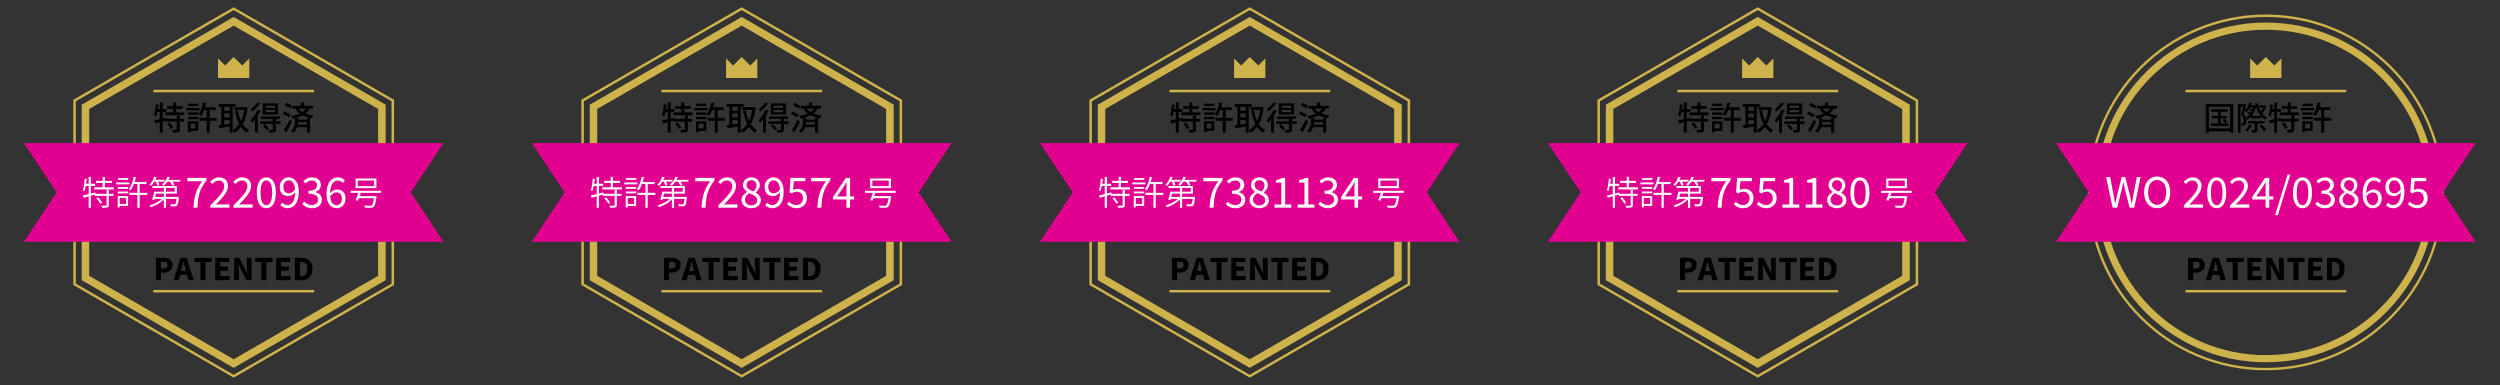 <?xml version="1.0" encoding="UTF-8"?>
<svg id="_レイヤー_1" data-name="レイヤー_1" xmlns="http://www.w3.org/2000/svg" width="567.067" height="87.388" viewBox="0 0 567.067 87.388"><rect x="0" y="0" width="567.067" height="87.388" fill="#333333" stroke="none"/>
  <defs>
    <style>
      .cls-1 {
        fill: #e10090;
      }

      .cls-1, .cls-2 {
        fill-rule: evenodd;
      }

      .cls-3, .cls-2 {
        fill: #ceb24b;
      }

      .cls-4 {
        fill: #fff;
      }
    </style>
  </defs>
  <g>
    <path class="cls-3" d="M70.906,12.621L52.998,2.293l-17.909,10.328h0l-17.89,10.345v41.364l17.89,10.328h0l17.909,10.346,17.908-10.346h0l17.908-10.328V22.966l-17.908-10.345h0ZM53.141,1.723l18.051,10.417h0l18.051,10.417.143.089v42.006l-.143.071-18.051,10.435h0l-18.051,10.417-.143.071-.143-.071-18.033-10.417h-.018l-18.033-10.435-.143-.071V22.645l.143-.089,18.033-10.417h.018L52.855,1.723l.143-.089.143.089h0Z"/>
    <path class="cls-3" d="M18.965,23.502L52.57,4.095l.429-.25.427.25,33.624,19.407.427.25v39.794l-.427.25-33.624,19.407-.427.25-.429-.25-33.605-19.407-.428-.25V23.751l.428-.25h0ZM52.998,5.807L20.231,24.714v37.85l32.767,18.925,32.766-18.925V24.714L52.998,5.807h0Z"/>
    <polygon class="cls-1" points="5.409 32.456 100.587 32.456 93.184 43.639 100.587 54.841 5.409 54.841 12.829 43.639 5.409 32.456 5.409 32.456"/>
    <polygon class="cls-3" points="34.769 20.362 71.245 20.362 71.245 20.933 34.769 20.933 34.769 20.362 34.769 20.362"/>
    <polygon class="cls-3" points="34.769 65.775 71.245 65.775 71.245 66.328 34.769 66.328 34.769 65.775 34.769 65.775"/>
    <polygon class="cls-2" points="51.054 14.869 52.998 12.924 54.943 14.869 56.548 13.245 56.548 17.687 49.448 17.687 49.448 13.245 51.054 14.869 51.054 14.869"/>
    <g>
      <path class="cls-4" d="M24.821,43.117c-.008.053-.053.091-.151.105v.74h1.073v.469h-1.073v2.084c0,.302-.067.446-.287.529-.219.075-.589.083-1.216.083-.022-.136-.091-.34-.158-.476.271.008.521.015.71.015.385,0,.453,0,.453-.151v-2.084h-2.682v-.295l-.884.257v2.734h-.491v-2.598l-1.012.279c-.008.061-.045.106-.098.121l-.212-.589c.354-.076.815-.189,1.321-.31v-1.843h-.672c-.083.453-.188.876-.317,1.193-.083-.075-.241-.196-.34-.257.227-.604.362-1.639.446-2.613l.581.136c-.022.045-.068.083-.158.083-.03.317-.076.642-.121.967h.581v-1.579l.643.038c-.008.053-.053.091-.151.106v1.435h.967v.491h-.967v1.715c.333-.083.673-.167,1.005-.257l.03.317h2.53v-.883l.649.038ZM23.786,42.49h2.04v.483h-4.457v-.483h1.911v-.997h-1.503v-.468h1.503v-.921l.649.045c-.007.053-.045.09-.144.105v.771h1.602v.468h-1.602v.997ZM22.751,46.222c-.159-.355-.552-.884-.914-1.262l.4-.211c.362.37.763.884.929,1.239l-.415.234Z"/>
      <path class="cls-4" d="M29.367,41.388v.423h-3.021v-.423h3.021ZM29.057,44.469v2.221h-1.903v.355h-.454v-2.576h2.357ZM26.707,42.83v-.416h2.372v.416h-2.372ZM26.707,43.858v-.416h2.372v.416h-2.372ZM29.08,40.383v.416h-2.334v-.416h2.334ZM28.596,44.9h-1.442v1.359h1.442v-1.359ZM33.408,43.729v.491h-1.73v2.908h-.513v-2.908h-1.828v-.491h1.828v-1.986h-.794c-.211.551-.453,1.057-.725,1.427-.091-.083-.287-.204-.408-.264.469-.642.869-1.737,1.103-2.81l.627.159c-.015.053-.067.076-.166.076-.075.31-.166.627-.264.937h2.681v.476h-1.541v1.986h1.73Z"/>
      <path class="cls-4" d="M35.679,42.12c-.053-.242-.196-.612-.34-.914h-.348c-.219.37-.476.71-.725.967-.099-.083-.271-.204-.393-.264.445-.423.884-1.133,1.141-1.835l.573.189c-.015.053-.083.075-.158.068-.061.151-.136.31-.212.461h2.093v.415h-1.466c.129.257.234.544.287.74l-.453.174ZM40.189,44.666l.113-.007.294.045c0,.053-.015.106-.022.159-.196,1.903-.348,1.934-1.224,1.934-.174,0-.378,0-.597-.015-.008-.151-.061-.34-.144-.476.378.045.74.045.869.045.136,0,.211-.008.271-.068.121-.105.204-.423.287-1.17h-2.372v2.017h-.498v-1.866c-.755.755-1.903,1.397-2.923,1.729-.076-.121-.22-.31-.325-.408.975-.272,2.077-.831,2.787-1.473h-1.608l-.083.279-.499-.076c.159-.483.348-1.246.469-1.843h2.183v-.823h-2.591v-.438h5.544v1.699h-2.455v.755h2.523ZM37.167,43.91h-1.775c-.053.25-.12.514-.181.755h1.956v-.755ZM38.595,40.255c-.016.053-.076.068-.151.068-.068.159-.144.317-.227.469h2.688v.415h-1.805c.196.257.37.544.461.755l-.446.181c-.098-.256-.324-.634-.566-.937h-.589c-.241.363-.528.688-.823.922-.091-.084-.265-.212-.385-.28.514-.393.989-1.065,1.253-1.775l.59.181ZM37.665,42.649v.823h1.957v-.823h-1.957Z"/>
      <path class="cls-4" d="M45.844,41.109h-3.357v-.748h4.347v.533c-1.598,2.042-1.927,3.58-2.04,6.211h-.896c.113-2.542.62-4.146,1.947-5.997Z"/>
      <path class="cls-4" d="M47.697,46.59c2.027-2.021,3.174-3.235,3.174-4.332,0-.77-.419-1.316-1.279-1.316-.564,0-1.05.357-1.435.808l-.505-.492c.564-.62,1.172-1.025,2.046-1.025,1.247,0,2.024.787,2.024,1.985,0,1.266-1.162,2.524-2.753,4.196.365-.029.784-.058,1.134-.058h1.95v.748h-4.356v-.515Z"/>
      <path class="cls-4" d="M52.951,46.59c2.027-2.021,3.174-3.235,3.174-4.332,0-.77-.419-1.316-1.279-1.316-.564,0-1.05.357-1.435.808l-.505-.492c.564-.62,1.172-1.025,2.046-1.025,1.247,0,2.024.787,2.024,1.985,0,1.266-1.162,2.524-2.753,4.196.365-.029.784-.058,1.134-.058h1.95v.748h-4.356v-.515Z"/>
      <path class="cls-4" d="M58.25,43.708c0-2.261.814-3.474,2.161-3.474s2.161,1.217,2.161,3.474c0,2.261-.814,3.524-2.161,3.524s-2.161-1.263-2.161-3.524ZM61.729,43.708c0-1.977-.533-2.773-1.317-2.773s-1.317.796-1.317,2.773c0,1.977.533,2.823,1.317,2.823s1.317-.847,1.317-2.823Z"/>
      <path class="cls-4" d="M63.581,46.52l.484-.544c.271.326.688.532,1.108.532.973,0,1.782-.77,1.782-3.032,0-1.657-.538-2.557-1.505-2.557-.661,0-1.174.59-1.174,1.479,0,.879.413,1.432,1.248,1.432.438,0,.986-.263,1.45-.956l.031.688c-.425.566-1.055.921-1.627.921-1.169,0-1.923-.701-1.923-2.086,0-1.291.91-2.164,1.992-2.164,1.33,0,2.328,1.078,2.328,3.242,0,2.713-1.226,3.756-2.57,3.756-.725,0-1.255-.308-1.626-.712Z"/>
      <path class="cls-4" d="M68.57,46.28l.438-.567c.405.421.932.795,1.722.795.819,0,1.4-.479,1.4-1.236,0-.802-.552-1.338-2.151-1.338v-.667c1.428,0,1.913-.55,1.913-1.256,0-.656-.45-1.068-1.165-1.068-.564,0-1.042.284-1.438.684l-.469-.552c.522-.483,1.14-.84,1.938-.84,1.173,0,2.018.623,2.018,1.712,0,.812-.493,1.332-1.226,1.603v.042c.814.192,1.464.788,1.464,1.714,0,1.202-.992,1.927-2.228,1.927-1.082,0-1.762-.453-2.216-.952Z"/>
      <path class="cls-4" d="M74.054,43.99c0-2.713,1.226-3.756,2.57-3.756.724,0,1.248.308,1.626.712l-.484.544c-.271-.326-.688-.532-1.108-.532-.97,0-1.782.77-1.782,3.032,0,1.657.538,2.557,1.505,2.557.661,0,1.174-.59,1.174-1.479,0-.879-.413-1.432-1.248-1.432-.438,0-.986.263-1.45.955l-.031-.688c.425-.566,1.055-.921,1.627-.921,1.169,0,1.923.701,1.923,2.086,0,1.291-.91,2.164-1.992,2.164-1.33,0-2.328-1.078-2.328-3.242Z"/>
      <path class="cls-4" d="M86.451,43.744h-4.622c-.068.227-.159.476-.242.732h3.414l.121-.022.325.105c-.008.038-.023.091-.046.136-.204,1.39-.4,1.986-.688,2.236-.188.173-.362.211-.876.211-.271,0-.657-.015-1.058-.045-.007-.144-.075-.348-.174-.476.552.045,1.11.053,1.314.053.189,0,.279-.008.37-.068.22-.166.378-.642.536-1.654h-3.414c-.075.204-.144.393-.211.551-.287-.061-.416-.083-.544-.098.196-.431.431-1.088.611-1.662h-1.752v-.468h6.934v.468ZM85.386,40.496v2.183h-4.729v-2.183h4.729ZM84.865,42.218v-1.261h-3.709v1.261h3.709Z"/>
    </g>
    <g>
      <path d="M35.368,58.471h1.746c1.118,0,2.021.4,2.021,1.635,0,1.195-.912,1.723-1.989,1.723h-.628v1.724h-1.149v-5.082ZM37.077,60.917c.632,0,.932-.282.932-.811,0-.532-.341-.723-.962-.723h-.529v1.534h.56Z"/>
      <path d="M40.962,58.471h1.374l1.597,5.082h-1.216l-.665-2.574c-.142-.508-.277-1.109-.413-1.639h-.031c-.123.537-.259,1.131-.399,1.639l-.668,2.574h-1.175l1.597-5.082ZM40.418,61.45h2.445v.893h-2.445v-.893Z"/>
      <path d="M45.479,59.435h-1.398v-.964h3.946v.964h-1.398v4.118h-1.149v-4.118Z"/>
      <path d="M48.821,58.471h3.185v.964h-2.035v1.02h1.732v.964h-1.732v1.171h2.113v.963h-3.263v-5.082Z"/>
      <path d="M53.094,58.471h1.178l1.326,2.528.502,1.116h.031c-.054-.538-.146-1.25-.146-1.849v-1.795h1.095v5.082h-1.178l-1.325-2.534-.503-1.11h-.031c.054.561.146,1.241.146,1.84v1.804h-1.095v-5.082Z"/>
      <path d="M59.275,59.435h-1.398v-.964h3.946v.964h-1.398v4.118h-1.149v-4.118Z"/>
      <path d="M62.617,58.471h3.185v.964h-2.035v1.02h1.732v.964h-1.732v1.171h2.113v.963h-3.263v-5.082Z"/>
      <path d="M66.89,58.471h1.437c1.553,0,2.553.772,2.553,2.519s-1,2.563-2.488,2.563h-1.501v-5.082ZM68.257,62.629c.862,0,1.444-.423,1.444-1.638s-.582-1.594-1.444-1.594h-.218v3.232h.218Z"/>
    </g>
    <g>
      <path d="M40.954,26.261c-.008.059-.052.102-.168.117v.562h.963v.642h-.963v1.75c0,.693-.285.766-1.524.766-.022-.197-.117-.467-.204-.656.233.007.459.015.634.015.38,0,.409,0,.409-.131v-1.743h-2.458v-.241l-.752.204v2.545h-.663v-2.37c-.336.095-.643.167-.89.233-.008.058-.059.102-.109.117l-.248-.781c.335-.065.772-.153,1.247-.255v-1.641h-.532c-.088.416-.19.802-.314,1.094-.095-.095-.299-.27-.43-.357.211-.576.335-1.561.408-2.487l.722.167c-.021.051-.065.088-.167.088-.029.27-.066.554-.103.831h.416v-1.466l.831.051c-.007.065-.051.102-.168.117v1.298h.847v.664h-.847v1.495l.868-.189.022.241h2.319v-.722l.854.043ZM39.968,25.495h1.867v.642h-4.325v-.642h1.772v-.802h-1.371v-.627h1.371v-.802l.86.044c-.007.065-.058.102-.175.124v.634h1.452v.627h-1.452v.802ZM38.743,29.259c-.138-.329-.474-.824-.787-1.182l.54-.277c.306.343.663.817.81,1.145l-.562.314Z"/>
      <path d="M45.257,24.488v.555h-2.968v-.555h2.968ZM44.952,27.501v2.188h-1.722v.313h-.605v-2.501h2.327ZM42.639,26.042v-.54h2.334v.54h-2.334ZM42.639,27.034v-.54h2.334v.54h-2.334ZM44.973,23.511v.54h-2.29v-.54h2.29ZM44.331,28.055h-1.102v1.072h1.102v-1.072ZM49.153,26.72v.664h-1.576v2.706h-.692v-2.706h-1.656v-.664h1.656v-1.758h-.576c-.197.518-.423.985-.679,1.342-.131-.109-.401-.277-.562-.357.445-.613.817-1.678,1.021-2.706l.824.197c-.022.065-.08.095-.176.095-.065.262-.131.532-.219.795h2.437v.634h-1.379v1.758h1.576Z"/>
      <path d="M53.399,24.234h-.628v5.856h-.678v-1.4c-.81.153-1.612.292-2.151.379-.008.059-.059.102-.11.117l-.255-.773.627-.08v-4.099h-.598v-.642h3.793v.642ZM52.093,25.116v-.882h-1.232v.882h1.232ZM52.093,26.633v-.897h-1.232v.897h1.232ZM50.861,27.253v.992c.394-.051.81-.109,1.232-.167v-.824h-1.232ZM55.798,24.255l.423.146c-.015.044-.044.087-.073.117-.175,1.474-.539,2.669-1.086,3.625.379.591.853,1.065,1.429,1.386-.152.131-.379.387-.488.569-.54-.335-.984-.78-1.35-1.32-.408.54-.875.977-1.415,1.32-.102-.175-.306-.438-.459-.562.562-.321,1.064-.802,1.474-1.437-.424-.839-.723-1.853-.934-2.976l.619-.117c.161.868.395,1.685.715,2.393.343-.7.599-1.517.744-2.444h-2.254v-.671h2.538l.117-.029Z"/>
      <path d="M57.849,27.063c-.219.277-.438.54-.656.766-.066-.146-.241-.467-.343-.605.554-.554,1.21-1.48,1.619-2.349l.736.285c-.029.051-.088.073-.183.073-.153.292-.328.591-.518.883l.168.058c-.022.044-.073.095-.175.102v3.822h-.649v-3.034ZM59.06,23.562c-.037.059-.103.073-.176.066-.4.503-1.079,1.211-1.647,1.678-.088-.139-.263-.379-.38-.503.518-.409,1.152-1.043,1.48-1.539l.723.299ZM63.64,27.516v.598h-1.064v1.262c0,.634-.263.722-1.444.722-.037-.189-.132-.445-.227-.627.219.007.431.015.591.015.343,0,.387,0,.387-.124v-1.248h-2.866v-.598h2.866v-.525h-2.684v-.591h4.288v.591h-.759c-.021.037-.065.065-.152.073v.453h1.064ZM63.071,23.46v2.487h-3.479v-2.487h3.479ZM60.49,29.536c-.168-.284-.548-.715-.868-1.028l.467-.306c.32.284.715.708.89.984l-.488.35ZM62.372,24.46v-.489h-2.108v.489h2.108ZM62.372,25.444v-.503h-2.108v.503h2.108Z"/>
      <path d="M64.539,25.298c.46.175,1.064.481,1.364.722l-.401.584c-.284-.255-.868-.584-1.342-.788l.379-.518ZM64.378,29.55c.372-.569.911-1.524,1.312-2.377l.525.438c-.357.78-.81,1.641-1.16,2.21.029.036.044.08.044.117s-.015.073-.036.102l-.686-.489ZM64.947,23.315c.46.189,1.043.51,1.335.766l-.401.562c-.27-.263-.846-.613-1.312-.824l.379-.503ZM70.001,24.627l.313.095c-.029.073-.095.088-.175.081-.219.365-.511.678-.86.941.547.219,1.167.357,1.845.474-.153.153-.313.416-.387.634l-.233-.051c-.015.051-.065.095-.175.109v3.187h-.678v-1.262h-2.247c-.153.459-.423.912-.89,1.262-.124-.117-.379-.291-.547-.386.839-.605.948-1.517.948-2.13v-.81c-.175.044-.351.08-.532.117-.066-.161-.22-.445-.329-.584.7-.117,1.372-.285,1.94-.54-.364-.277-.7-.613-.999-1.043l.24-.095h-.882v-.62h1.889v-.744l.883.058c-.008.059-.051.103-.168.117v.569h2.042v.62h-.999ZM69.652,26.742l.81.051v-.007c-.679-.153-1.284-.343-1.839-.627-.467.241-.991.43-1.553.576l.678.044c-.007.065-.059.102-.168.117v.241h2.072v-.394ZM67.58,27.713c-.007.167-.015.35-.043.54h2.115v-.54h-2.072ZM67.689,24.627c.285.328.599.591.941.795.335-.219.612-.481.81-.795h-1.751Z"/>
    </g>
  </g>
  <g>
    <path class="cls-3" d="M186.142,12.621l-17.908-10.328-17.909,10.328h0l-17.89,10.345v41.364l17.89,10.328h0l17.909,10.346,17.908-10.346h0l17.908-10.328V22.966l-17.908-10.345h0ZM168.377,1.723l18.051,10.417h0l18.051,10.417.143.089v42.006l-.143.071-18.051,10.435h0l-18.051,10.417-.143.071-.143-.071-18.033-10.417h-.018l-18.033-10.435-.143-.071V22.645l.143-.089,18.033-10.417h.018l18.033-10.417.143-.089.143.089h0Z"/>
    <path class="cls-3" d="M134.201,23.502l33.605-19.407.429-.25.427.25,33.624,19.407.427.25v39.794l-.427.25-33.624,19.407-.427.25-.429-.25-33.605-19.407-.428-.25V23.751l.428-.25h0ZM168.234,5.807l-32.767,18.907v37.85l32.767,18.925,32.766-18.925V24.714l-32.766-18.907h0Z"/>
    <polygon class="cls-1" points="120.645 32.456 215.823 32.456 208.42 43.639 215.823 54.841 120.645 54.841 128.065 43.639 120.645 32.456 120.645 32.456"/>
    <polygon class="cls-3" points="150.005 20.362 186.481 20.362 186.481 20.933 150.005 20.933 150.005 20.362 150.005 20.362"/>
    <polygon class="cls-3" points="150.005 65.775 186.481 65.775 186.481 66.328 150.005 66.328 150.005 65.775 150.005 65.775"/>
    <polygon class="cls-2" points="166.29 14.869 168.234 12.924 170.179 14.869 171.784 13.245 171.784 17.687 164.684 17.687 164.684 13.245 166.29 14.869 166.29 14.869"/>
    <g>
      <g>
        <path class="cls-4" d="M140.058,43.117c-.008.053-.053.091-.151.105v.74h1.073v.469h-1.073v2.084c0,.302-.067.446-.287.529-.219.075-.589.083-1.216.083-.022-.136-.091-.34-.158-.476.271.008.521.015.71.015.385,0,.453,0,.453-.151v-2.084h-2.682v-.295l-.884.257v2.734h-.491v-2.598l-1.012.279c-.008.061-.045.106-.098.121l-.212-.589c.354-.076.815-.189,1.321-.31v-1.843h-.672c-.083.453-.188.876-.317,1.193-.083-.075-.241-.196-.34-.257.227-.604.362-1.639.446-2.613l.581.136c-.022.045-.067.083-.158.083-.03.317-.076.642-.121.967h.581v-1.579l.643.038c-.008.053-.053.091-.151.106v1.435h.967v.491h-.967v1.715c.333-.083.673-.167,1.005-.257l.03.317h2.53v-.883l.649.038ZM139.023,42.49h2.04v.483h-4.457v-.483h1.911v-.997h-1.503v-.468h1.503v-.921l.649.045c-.007.053-.045.09-.144.105v.771h1.602v.468h-1.602v.997ZM137.989,46.222c-.159-.355-.552-.884-.914-1.262l.4-.211c.362.37.763.884.929,1.239l-.415.234Z"/>
        <path class="cls-4" d="M144.604,41.388v.423h-3.021v-.423h3.021ZM144.294,44.469v2.221h-1.903v.355h-.454v-2.576h2.357ZM141.945,42.83v-.416h2.372v.416h-2.372ZM141.945,43.858v-.416h2.372v.416h-2.372ZM144.317,40.383v.416h-2.334v-.416h2.334ZM143.833,44.9h-1.442v1.359h1.442v-1.359ZM148.645,43.729v.491h-1.73v2.908h-.514v-2.908h-1.827v-.491h1.827v-1.986h-.793c-.211.551-.453,1.057-.725,1.427-.091-.083-.287-.204-.408-.264.469-.642.869-1.737,1.103-2.81l.627.159c-.015.053-.067.076-.166.076-.075.31-.166.627-.264.937h2.681v.476h-1.541v1.986h1.73Z"/>
        <path class="cls-4" d="M150.916,42.12c-.053-.242-.196-.612-.34-.914h-.348c-.219.37-.476.71-.725.967-.099-.083-.271-.204-.393-.264.445-.423.884-1.133,1.141-1.835l.573.189c-.015.053-.083.075-.158.068-.061.151-.136.31-.212.461h2.093v.415h-1.466c.129.257.234.544.287.74l-.453.174ZM155.426,44.666l.113-.007.294.045c0,.053-.015.106-.022.159-.196,1.903-.348,1.934-1.224,1.934-.174,0-.378,0-.597-.015-.008-.151-.061-.34-.144-.476.378.045.74.045.869.045.136,0,.211-.008.271-.068.121-.105.204-.423.287-1.17h-2.372v2.017h-.498v-1.866c-.755.755-1.903,1.397-2.923,1.729-.076-.121-.22-.31-.325-.408.975-.272,2.077-.831,2.787-1.473h-1.608l-.083.279-.499-.076c.159-.483.348-1.246.469-1.843h2.183v-.823h-2.591v-.438h5.544v1.699h-2.455v.755h2.523ZM152.405,43.91h-1.775c-.053.25-.12.514-.181.755h1.956v-.755ZM153.832,40.255c-.016.053-.076.068-.151.068-.068.159-.144.317-.227.469h2.688v.415h-1.805c.196.257.37.544.461.755l-.446.181c-.098-.256-.324-.634-.566-.937h-.589c-.241.363-.528.688-.823.922-.091-.084-.265-.212-.385-.28.513-.393.989-1.065,1.253-1.775l.59.181ZM152.903,42.649v.823h1.957v-.823h-1.957Z"/>
        <path class="cls-4" d="M161.082,41.109h-3.357v-.748h4.347v.533c-1.598,2.042-1.927,3.58-2.04,6.211h-.896c.113-2.542.62-4.146,1.947-5.997Z"/>
        <path class="cls-4" d="M162.934,46.59c2.027-2.021,3.174-3.235,3.174-4.332,0-.77-.419-1.316-1.279-1.316-.564,0-1.05.357-1.435.808l-.505-.492c.564-.62,1.172-1.025,2.046-1.025,1.247,0,2.024.787,2.024,1.985,0,1.266-1.162,2.524-2.753,4.196.365-.029.784-.058,1.134-.058h1.95v.748h-4.356v-.515Z"/>
        <path class="cls-4" d="M168.198,45.379c0-.876.639-1.475,1.273-1.813v-.042c-.502-.349-.941-.848-.941-1.56,0-1.037.823-1.729,1.907-1.729,1.182,0,1.907.746,1.907,1.794,0,.707-.515,1.313-.931,1.627v.042c.603.355,1.173.831,1.173,1.732,0,1.012-.87,1.802-2.173,1.802-1.277,0-2.216-.78-2.216-1.854ZM171.753,45.406c0-.874-.853-1.185-1.826-1.576-.542.353-.943.852-.943,1.471,0,.743.619,1.285,1.445,1.285.79,0,1.324-.484,1.324-1.179ZM171.593,42.075c0-.666-.428-1.194-1.172-1.194-.628,0-1.094.431-1.094,1.083,0,.805.747,1.145,1.555,1.465.458-.409.711-.857.711-1.354Z"/>
        <path class="cls-4" d="M173.564,46.52l.484-.544c.271.326.688.532,1.108.532.973,0,1.782-.77,1.782-3.032,0-1.657-.538-2.557-1.505-2.557-.661,0-1.174.59-1.174,1.479,0,.879.413,1.432,1.248,1.432.438,0,.986-.263,1.45-.956l.031.688c-.425.566-1.055.921-1.627.921-1.169,0-1.923-.701-1.923-2.086,0-1.291.91-2.164,1.992-2.164,1.33,0,2.328,1.078,2.328,3.242,0,2.713-1.226,3.756-2.57,3.756-.725,0-1.255-.308-1.626-.712Z"/>
        <path class="cls-4" d="M178.535,46.307l.429-.567c.402.399.907.768,1.701.768.821,0,1.476-.596,1.476-1.536,0-.932-.568-1.482-1.431-1.482-.467,0-.756.144-1.158.411l-.462-.294.223-3.247h3.375v.748h-2.611l-.179,2.002c.313-.171.62-.28,1.036-.28,1.149,0,2.09.656,2.09,2.113,0,1.461-1.101,2.289-2.271,2.289-1.086,0-1.748-.456-2.218-.925Z"/>
        <path class="cls-4" d="M187.351,41.109h-3.357v-.748h4.347v.533c-1.598,2.042-1.927,3.58-2.04,6.211h-.896c.113-2.542.62-4.146,1.947-5.997Z"/>
        <path class="cls-4" d="M191.997,42.586c0-.354.028-.938.05-1.292h-.042c-.17.322-.359.617-.55.952l-1.576,2.305h3.86v.693h-4.771v-.574l2.886-4.308h.967v6.744h-.823v-4.52Z"/>
        <path class="cls-4" d="M203.167,43.744h-4.622c-.068.227-.159.476-.242.732h3.414l.121-.022.325.105c-.008.038-.023.091-.046.136-.204,1.39-.4,1.986-.688,2.236-.188.173-.362.211-.876.211-.271,0-.657-.015-1.058-.045-.007-.144-.075-.348-.174-.476.552.045,1.11.053,1.314.053.189,0,.279-.008.37-.068.22-.166.378-.642.536-1.654h-3.414c-.075.204-.144.393-.211.551-.287-.061-.416-.083-.544-.098.196-.431.431-1.088.611-1.662h-1.752v-.468h6.934v.468ZM202.103,40.496v2.183h-4.729v-2.183h4.729ZM201.582,42.218v-1.261h-3.709v1.261h3.709Z"/>
      </g>
      <g>
        <path d="M150.604,58.471h1.746c1.118,0,2.021.4,2.021,1.635,0,1.195-.912,1.723-1.989,1.723h-.628v1.724h-1.149v-5.082ZM152.313,60.917c.632,0,.932-.282.932-.811,0-.532-.341-.723-.962-.723h-.529v1.534h.56Z"/>
        <path d="M156.199,58.471h1.374l1.597,5.082h-1.216l-.665-2.574c-.142-.508-.277-1.109-.413-1.639h-.031c-.123.537-.259,1.131-.399,1.639l-.668,2.574h-1.175l1.597-5.082ZM155.655,61.45h2.445v.893h-2.445v-.893Z"/>
        <path d="M160.715,59.435h-1.398v-.964h3.946v.964h-1.398v4.118h-1.149v-4.118Z"/>
        <path d="M164.057,58.471h3.185v.964h-2.035v1.02h1.732v.964h-1.732v1.171h2.113v.963h-3.263v-5.082Z"/>
        <path d="M168.331,58.471h1.178l1.326,2.528.502,1.116h.031c-.054-.538-.146-1.25-.146-1.849v-1.795h1.095v5.082h-1.178l-1.325-2.534-.503-1.11h-.031c.054.561.146,1.241.146,1.84v1.804h-1.095v-5.082Z"/>
        <path d="M174.511,59.435h-1.398v-.964h3.946v.964h-1.398v4.118h-1.149v-4.118Z"/>
        <path d="M177.853,58.471h3.185v.964h-2.035v1.02h1.732v.964h-1.732v1.171h2.113v.963h-3.263v-5.082Z"/>
        <path d="M182.126,58.471h1.437c1.553,0,2.553.772,2.553,2.519s-1,2.563-2.488,2.563h-1.501v-5.082ZM183.494,62.629c.862,0,1.444-.423,1.444-1.638s-.582-1.594-1.444-1.594h-.218v3.232h.218Z"/>
      </g>
      <g>
        <path d="M156.19,26.261c-.007.059-.051.102-.167.117v.562h.963v.642h-.963v1.75c0,.693-.285.766-1.524.766-.022-.197-.117-.467-.204-.656.233.007.459.015.634.015.38,0,.409,0,.409-.131v-1.743h-2.458v-.241l-.752.204v2.545h-.663v-2.37c-.336.095-.642.167-.89.233-.008.058-.059.102-.109.117l-.248-.781c.335-.065.772-.153,1.247-.255v-1.641h-.532c-.088.416-.19.802-.314,1.094-.095-.095-.299-.27-.43-.357.211-.576.335-1.561.408-2.487l.722.167c-.021.051-.065.088-.167.088-.029.27-.066.554-.103.831h.416v-1.466l.831.051c-.007.065-.051.102-.168.117v1.298h.847v.664h-.847v1.495l.868-.189.022.241h2.319v-.722l.853.043ZM155.206,25.495h1.867v.642h-4.325v-.642h1.772v-.802h-1.371v-.627h1.371v-.802l.86.044c-.007.065-.058.102-.175.124v.634h1.451v.627h-1.451v.802ZM153.98,29.259c-.138-.329-.474-.824-.787-1.182l.54-.277c.306.343.663.817.81,1.145l-.562.314Z"/>
        <path d="M160.495,24.488v.555h-2.968v-.555h2.968ZM160.189,27.501v2.188h-1.722v.313h-.605v-2.501h2.327ZM157.876,26.042v-.54h2.334v.54h-2.334ZM157.876,27.034v-.54h2.334v.54h-2.334ZM160.21,23.511v.54h-2.29v-.54h2.29ZM159.569,28.055h-1.102v1.072h1.102v-1.072ZM164.39,26.72v.664h-1.576v2.706h-.692v-2.706h-1.656v-.664h1.656v-1.758h-.576c-.197.518-.423.985-.679,1.342-.131-.109-.401-.277-.562-.357.445-.613.817-1.678,1.021-2.706l.824.197c-.022.065-.08.095-.176.095-.065.262-.131.532-.219.795h2.437v.634h-1.379v1.758h1.576Z"/>
        <path d="M168.636,24.234h-.628v5.856h-.678v-1.4c-.81.153-1.612.292-2.152.379-.007.059-.058.102-.109.117l-.255-.773.627-.08v-4.099h-.598v-.642h3.793v.642ZM167.331,25.116v-.882h-1.232v.882h1.232ZM167.331,26.633v-.897h-1.232v.897h1.232ZM166.098,27.253v.992c.394-.051.81-.109,1.232-.167v-.824h-1.232ZM171.036,24.255l.423.146c-.015.044-.044.087-.073.117-.175,1.474-.539,2.669-1.086,3.625.379.591.853,1.065,1.429,1.386-.152.131-.379.387-.488.569-.54-.335-.984-.78-1.35-1.32-.408.54-.875.977-1.415,1.32-.102-.175-.306-.438-.459-.562.562-.321,1.064-.802,1.474-1.437-.424-.839-.723-1.853-.934-2.976l.619-.117c.161.868.395,1.685.715,2.393.343-.7.599-1.517.744-2.444h-2.254v-.671h2.538l.117-.029Z"/>
        <path d="M173.086,27.063c-.219.277-.438.54-.656.766-.066-.146-.241-.467-.343-.605.554-.554,1.21-1.48,1.619-2.349l.736.285c-.029.051-.088.073-.183.073-.152.292-.328.591-.518.883l.168.058c-.022.044-.073.095-.175.102v3.822h-.649v-3.034ZM174.297,23.562c-.037.059-.103.073-.176.066-.4.503-1.079,1.211-1.648,1.678-.087-.139-.262-.379-.379-.503.518-.409,1.152-1.043,1.48-1.539l.723.299ZM178.877,27.516v.598h-1.064v1.262c0,.634-.263.722-1.444.722-.037-.189-.132-.445-.227-.627.219.007.431.015.591.015.343,0,.387,0,.387-.124v-1.248h-2.866v-.598h2.866v-.525h-2.684v-.591h4.288v.591h-.759c-.021.037-.065.065-.152.073v.453h1.064ZM178.309,23.46v2.487h-3.479v-2.487h3.479ZM175.727,29.536c-.168-.284-.548-.715-.868-1.028l.467-.306c.32.284.715.708.89.984l-.488.35ZM177.608,24.46v-.489h-2.107v.489h2.107ZM177.608,25.444v-.503h-2.107v.503h2.107Z"/>
        <path d="M179.776,25.298c.459.175,1.064.481,1.364.722l-.401.584c-.284-.255-.868-.584-1.342-.788l.379-.518ZM179.616,29.55c.372-.569.911-1.524,1.312-2.377l.525.438c-.357.78-.81,1.641-1.16,2.21.029.036.044.08.044.117s-.015.073-.036.102l-.686-.489ZM180.184,23.315c.46.189,1.043.51,1.335.766l-.401.562c-.27-.263-.846-.613-1.312-.824l.379-.503ZM185.239,24.627l.313.095c-.029.073-.095.088-.175.081-.219.365-.511.678-.86.941.547.219,1.167.357,1.845.474-.153.153-.313.416-.387.634l-.233-.051c-.015.051-.065.095-.175.109v3.187h-.678v-1.262h-2.247c-.153.459-.423.912-.89,1.262-.124-.117-.379-.291-.547-.386.839-.605.948-1.517.948-2.13v-.81c-.175.044-.351.08-.532.117-.066-.161-.219-.445-.329-.584.7-.117,1.372-.285,1.94-.54-.364-.277-.7-.613-.999-1.043l.24-.095h-.882v-.62h1.889v-.744l.883.058c-.008.059-.051.103-.168.117v.569h2.042v.62h-.999ZM184.889,26.742l.81.051v-.007c-.679-.153-1.284-.343-1.839-.627-.467.241-.991.43-1.553.576l.678.044c-.007.065-.059.102-.168.117v.241h2.072v-.394ZM182.817,27.713c-.007.167-.014.35-.043.54h2.115v-.54h-2.072ZM182.926,24.627c.285.328.599.591.941.795.336-.219.612-.481.81-.795h-1.751Z"/>
      </g>
    </g>
  </g>
  <g>
    <path class="cls-3" d="M301.378,12.621l-17.908-10.328-17.909,10.328h0l-17.89,10.345v41.364l17.89,10.328h0l17.909,10.346,17.908-10.346h0l17.908-10.328V22.966l-17.908-10.345h0ZM283.613,1.723l18.051,10.417h0l18.051,10.417.143.089v42.006l-.143.071-18.051,10.435h0l-18.051,10.417-.143.071-.143-.071-18.033-10.417h-.018l-18.033-10.435-.143-.071V22.645l.143-.089,18.033-10.417h.018l18.033-10.417.143-.089.143.089h0Z"/>
    <path class="cls-3" d="M249.437,23.502l33.605-19.407.429-.25.427.25,33.624,19.407.427.25v39.794l-.427.25-33.624,19.407-.427.25-.429-.25-33.605-19.407-.428-.25V23.751l.428-.25h0ZM283.47,5.807l-32.767,18.907v37.85l32.767,18.925,32.766-18.925V24.714l-32.766-18.907h0Z"/>
    <polygon class="cls-1" points="235.881 32.456 331.059 32.456 323.656 43.639 331.059 54.841 235.881 54.841 243.301 43.639 235.881 32.456 235.881 32.456"/>
    <polygon class="cls-3" points="265.241 20.362 301.717 20.362 301.717 20.933 265.241 20.933 265.241 20.362 265.241 20.362"/>
    <polygon class="cls-3" points="265.241 65.775 301.717 65.775 301.717 66.328 265.241 66.328 265.241 65.775 265.241 65.775"/>
    <polygon class="cls-2" points="281.526 14.869 283.47 12.924 285.415 14.869 287.02 13.245 287.02 17.687 279.92 17.687 279.92 13.245 281.526 14.869 281.526 14.869"/>
    <g>
      <path class="cls-4" d="M255.293,43.117c-.008.053-.053.091-.151.105v.74h1.073v.469h-1.073v2.084c0,.302-.067.446-.287.529-.219.075-.589.083-1.216.083-.022-.136-.091-.34-.158-.476.271.008.521.015.71.015.385,0,.453,0,.453-.151v-2.084h-2.682v-.295l-.884.257v2.734h-.491v-2.598l-1.012.279c-.008.061-.045.106-.098.121l-.212-.589c.354-.076.815-.189,1.321-.31v-1.843h-.672c-.083.453-.188.876-.317,1.193-.083-.075-.241-.196-.34-.257.227-.604.362-1.639.446-2.613l.581.136c-.022.045-.067.083-.158.083-.03.317-.076.642-.121.967h.581v-1.579l.643.038c-.008.053-.053.091-.151.106v1.435h.967v.491h-.967v1.715c.333-.083.673-.167,1.005-.257l.03.317h2.53v-.883l.649.038ZM254.258,42.49h2.04v.483h-4.457v-.483h1.911v-.997h-1.503v-.468h1.503v-.921l.649.045c-.007.053-.045.09-.144.105v.771h1.602v.468h-1.602v.997ZM253.224,46.222c-.159-.355-.552-.884-.914-1.262l.4-.211c.362.37.763.884.929,1.239l-.415.234Z"/>
      <path class="cls-4" d="M259.839,41.388v.423h-3.021v-.423h3.021ZM259.53,44.469v2.221h-1.903v.355h-.454v-2.576h2.357ZM257.18,42.83v-.416h2.372v.416h-2.372ZM257.18,43.858v-.416h2.372v.416h-2.372ZM259.552,40.383v.416h-2.334v-.416h2.334ZM259.069,44.9h-1.442v1.359h1.442v-1.359ZM263.88,43.729v.491h-1.73v2.908h-.514v-2.908h-1.827v-.491h1.827v-1.986h-.793c-.211.551-.453,1.057-.725,1.427-.091-.083-.287-.204-.408-.264.469-.642.869-1.737,1.103-2.81l.627.159c-.015.053-.067.076-.166.076-.075.31-.166.627-.264.937h2.681v.476h-1.541v1.986h1.73Z"/>
      <path class="cls-4" d="M266.152,42.12c-.053-.242-.196-.612-.34-.914h-.348c-.219.37-.476.71-.725.967-.099-.083-.271-.204-.393-.264.445-.423.884-1.133,1.141-1.835l.573.189c-.015.053-.083.075-.158.068-.061.151-.136.31-.212.461h2.093v.415h-1.466c.129.257.234.544.287.74l-.453.174ZM270.662,44.666l.113-.007.294.045c0,.053-.015.106-.022.159-.196,1.903-.348,1.934-1.224,1.934-.174,0-.378,0-.597-.015-.008-.151-.061-.34-.144-.476.378.045.74.045.869.045.136,0,.211-.008.271-.068.121-.105.204-.423.287-1.17h-2.372v2.017h-.498v-1.866c-.755.755-1.903,1.397-2.923,1.729-.076-.121-.22-.31-.325-.408.975-.272,2.077-.831,2.787-1.473h-1.608l-.083.279-.499-.076c.159-.483.348-1.246.469-1.843h2.183v-.823h-2.591v-.438h5.544v1.699h-2.455v.755h2.523ZM267.64,43.91h-1.775c-.053.25-.12.514-.181.755h1.956v-.755ZM269.068,40.255c-.016.053-.076.068-.151.068-.068.159-.144.317-.227.469h2.688v.415h-1.805c.196.257.37.544.461.755l-.446.181c-.098-.256-.324-.634-.566-.937h-.589c-.241.363-.528.688-.823.922-.091-.084-.265-.212-.385-.28.513-.393.989-1.065,1.253-1.775l.59.181ZM268.138,42.649v.823h1.957v-.823h-1.957Z"/>
      <path class="cls-4" d="M276.317,41.109h-3.357v-.748h4.347v.533c-1.598,2.042-1.927,3.58-2.04,6.211h-.896c.113-2.542.62-4.146,1.947-5.997Z"/>
      <path class="cls-4" d="M278.027,46.28l.438-.567c.405.421.932.795,1.722.795.819,0,1.4-.479,1.4-1.236,0-.802-.552-1.338-2.151-1.338v-.667c1.428,0,1.913-.55,1.913-1.256,0-.656-.45-1.068-1.165-1.068-.564,0-1.042.284-1.438.684l-.469-.552c.522-.483,1.14-.84,1.938-.84,1.173,0,2.018.623,2.018,1.712,0,.812-.493,1.332-1.226,1.603v.042c.814.192,1.464.788,1.464,1.714,0,1.202-.992,1.927-2.228,1.927-1.082,0-1.762-.453-2.216-.952Z"/>
      <path class="cls-4" d="M283.433,45.379c0-.876.639-1.475,1.273-1.813v-.042c-.502-.349-.941-.848-.941-1.56,0-1.037.823-1.729,1.907-1.729,1.182,0,1.907.746,1.907,1.794,0,.707-.515,1.313-.931,1.627v.042c.603.355,1.173.831,1.173,1.732,0,1.012-.87,1.802-2.173,1.802-1.277,0-2.216-.78-2.216-1.854ZM286.989,45.406c0-.874-.853-1.185-1.826-1.576-.542.353-.943.852-.943,1.471,0,.743.619,1.285,1.445,1.285.79,0,1.324-.484,1.324-1.179ZM286.829,42.075c0-.666-.428-1.194-1.172-1.194-.628,0-1.094.431-1.094,1.083,0,.805.747,1.145,1.555,1.465.458-.409.711-.857.711-1.354Z"/>
      <path class="cls-4" d="M289.088,46.381h1.545v-4.965h-1.229v-.56c.614-.108,1.061-.271,1.435-.495h.664v6.02h1.393v.724h-3.807v-.724Z"/>
      <path class="cls-4" d="M294.342,46.381h1.545v-4.965h-1.229v-.56c.614-.108,1.061-.271,1.435-.495h.664v6.02h1.393v.724h-3.807v-.724Z"/>
      <path class="cls-4" d="M299.042,46.28l.438-.567c.405.421.932.795,1.722.795.819,0,1.4-.479,1.4-1.236,0-.802-.552-1.338-2.151-1.338v-.667c1.428,0,1.913-.55,1.913-1.256,0-.656-.45-1.068-1.165-1.068-.564,0-1.042.284-1.438.684l-.469-.552c.522-.483,1.14-.84,1.938-.84,1.173,0,2.018.623,2.018,1.712,0,.812-.493,1.332-1.226,1.603v.042c.814.192,1.464.788,1.464,1.714,0,1.202-.992,1.927-2.228,1.927-1.082,0-1.762-.453-2.216-.952Z"/>
      <path class="cls-4" d="M307.232,42.586c0-.354.028-.938.05-1.292h-.042c-.17.322-.359.617-.55.952l-1.576,2.305h3.86v.693h-4.771v-.574l2.886-4.308h.967v6.744h-.823v-4.52Z"/>
      <path class="cls-4" d="M318.403,43.744h-4.622c-.068.227-.159.476-.242.732h3.414l.121-.022.325.105c-.008.038-.023.091-.046.136-.204,1.39-.4,1.986-.688,2.236-.188.173-.362.211-.876.211-.271,0-.657-.015-1.058-.045-.007-.144-.075-.348-.174-.476.552.045,1.11.053,1.314.053.189,0,.279-.008.37-.068.22-.166.378-.642.536-1.654h-3.414c-.075.204-.144.393-.211.551-.287-.061-.416-.083-.544-.098.196-.431.431-1.088.611-1.662h-1.752v-.468h6.934v.468ZM317.338,40.496v2.183h-4.729v-2.183h4.729ZM316.817,42.218v-1.261h-3.709v1.261h3.709Z"/>
    </g>
    <g>
      <path d="M265.839,58.471h1.746c1.118,0,2.021.4,2.021,1.635,0,1.195-.912,1.723-1.989,1.723h-.628v1.724h-1.149v-5.082ZM267.548,60.917c.632,0,.932-.282.932-.811,0-.532-.341-.723-.962-.723h-.529v1.534h.56Z"/>
      <path d="M271.434,58.471h1.374l1.597,5.082h-1.216l-.665-2.574c-.142-.508-.277-1.109-.413-1.639h-.031c-.123.537-.259,1.131-.399,1.639l-.668,2.574h-1.175l1.597-5.082ZM270.89,61.45h2.445v.893h-2.445v-.893Z"/>
      <path d="M275.951,59.435h-1.398v-.964h3.946v.964h-1.398v4.118h-1.149v-4.118Z"/>
      <path d="M279.292,58.471h3.185v.964h-2.035v1.02h1.732v.964h-1.732v1.171h2.113v.963h-3.263v-5.082Z"/>
      <path d="M283.566,58.471h1.178l1.326,2.528.502,1.116h.031c-.054-.538-.146-1.25-.146-1.849v-1.795h1.095v5.082h-1.178l-1.325-2.534-.503-1.11h-.031c.054.561.146,1.241.146,1.84v1.804h-1.095v-5.082Z"/>
      <path d="M289.747,59.435h-1.398v-.964h3.946v.964h-1.398v4.118h-1.149v-4.118Z"/>
      <path d="M293.088,58.471h3.185v.964h-2.035v1.02h1.732v.964h-1.732v1.171h2.113v.963h-3.263v-5.082Z"/>
      <path d="M297.362,58.471h1.437c1.553,0,2.553.772,2.553,2.519s-1,2.563-2.488,2.563h-1.501v-5.082ZM298.729,62.629c.862,0,1.444-.423,1.444-1.638s-.582-1.594-1.444-1.594h-.218v3.232h.218Z"/>
    </g>
    <g>
      <path d="M271.427,26.261c-.008.059-.052.102-.168.117v.562h.963v.642h-.963v1.75c0,.693-.285.766-1.524.766-.022-.197-.117-.467-.204-.656.233.007.459.015.634.015.38,0,.409,0,.409-.131v-1.743h-2.458v-.241l-.752.204v2.545h-.663v-2.37c-.336.095-.643.167-.89.233-.008.058-.059.102-.109.117l-.248-.781c.335-.065.772-.153,1.247-.255v-1.641h-.532c-.088.416-.19.802-.314,1.094-.095-.095-.299-.27-.43-.357.211-.576.335-1.561.408-2.487l.722.167c-.021.051-.065.088-.167.088-.029.27-.066.554-.103.831h.416v-1.466l.831.051c-.007.065-.051.102-.168.117v1.298h.847v.664h-.847v1.495l.868-.189.022.241h2.319v-.722l.854.043ZM270.442,25.495h1.867v.642h-4.325v-.642h1.772v-.802h-1.371v-.627h1.371v-.802l.86.044c-.007.065-.058.102-.175.124v.634h1.452v.627h-1.452v.802ZM269.216,29.259c-.138-.329-.474-.824-.787-1.182l.54-.277c.306.343.663.817.81,1.145l-.562.314Z"/>
      <path d="M275.731,24.488v.555h-2.968v-.555h2.968ZM275.425,27.501v2.188h-1.722v.313h-.605v-2.501h2.327ZM273.113,26.042v-.54h2.334v.54h-2.334ZM273.113,27.034v-.54h2.334v.54h-2.334ZM275.447,23.511v.54h-2.29v-.54h2.29ZM274.805,28.055h-1.102v1.072h1.102v-1.072ZM279.626,26.72v.664h-1.576v2.706h-.692v-2.706h-1.656v-.664h1.656v-1.758h-.576c-.197.518-.423.985-.679,1.342-.131-.109-.401-.277-.562-.357.445-.613.817-1.678,1.021-2.706l.824.197c-.022.065-.08.095-.176.095-.065.262-.131.532-.219.795h2.437v.634h-1.379v1.758h1.576Z"/>
      <path d="M283.873,24.234h-.628v5.856h-.678v-1.4c-.81.153-1.612.292-2.151.379-.008.059-.059.102-.11.117l-.255-.773.627-.08v-4.099h-.598v-.642h3.793v.642ZM282.567,25.116v-.882h-1.232v.882h1.232ZM282.567,26.633v-.897h-1.232v.897h1.232ZM281.334,27.253v.992c.394-.051.81-.109,1.232-.167v-.824h-1.232ZM286.272,24.255l.423.146c-.015.044-.044.087-.073.117-.175,1.474-.539,2.669-1.086,3.625.379.591.853,1.065,1.429,1.386-.152.131-.379.387-.488.569-.54-.335-.984-.78-1.35-1.32-.408.54-.875.977-1.415,1.32-.102-.175-.306-.438-.459-.562.562-.321,1.064-.802,1.474-1.437-.424-.839-.723-1.853-.934-2.976l.619-.117c.161.868.395,1.685.715,2.393.343-.7.599-1.517.744-2.444h-2.254v-.671h2.538l.117-.029Z"/>
      <path d="M288.323,27.063c-.219.277-.438.54-.656.766-.066-.146-.241-.467-.343-.605.554-.554,1.21-1.48,1.619-2.349l.736.285c-.029.051-.088.073-.183.073-.153.292-.328.591-.518.883l.168.058c-.022.044-.073.095-.175.102v3.822h-.649v-3.034ZM289.534,23.562c-.037.059-.103.073-.176.066-.4.503-1.079,1.211-1.647,1.678-.088-.139-.263-.379-.38-.503.518-.409,1.152-1.043,1.48-1.539l.723.299ZM294.114,27.516v.598h-1.064v1.262c0,.634-.263.722-1.444.722-.037-.189-.132-.445-.227-.627.219.007.431.015.591.015.343,0,.387,0,.387-.124v-1.248h-2.866v-.598h2.866v-.525h-2.684v-.591h4.288v.591h-.759c-.021.037-.065.065-.152.073v.453h1.064ZM293.544,23.46v2.487h-3.479v-2.487h3.479ZM290.963,29.536c-.168-.284-.548-.715-.868-1.028l.467-.306c.32.284.715.708.89.984l-.488.35ZM292.845,24.46v-.489h-2.108v.489h2.108ZM292.845,25.444v-.503h-2.108v.503h2.108Z"/>
      <path d="M295.012,25.298c.46.175,1.064.481,1.364.722l-.401.584c-.284-.255-.868-.584-1.342-.788l.379-.518ZM294.852,29.55c.372-.569.911-1.524,1.312-2.377l.525.438c-.357.78-.81,1.641-1.16,2.21.029.036.044.08.044.117s-.015.073-.036.102l-.686-.489ZM295.42,23.315c.46.189,1.043.51,1.335.766l-.401.562c-.27-.263-.846-.613-1.312-.824l.379-.503ZM300.475,24.627l.313.095c-.029.073-.095.088-.175.081-.219.365-.511.678-.86.941.547.219,1.167.357,1.845.474-.153.153-.313.416-.387.634l-.233-.051c-.015.051-.065.095-.175.109v3.187h-.678v-1.262h-2.247c-.153.459-.423.912-.89,1.262-.124-.117-.379-.291-.547-.386.839-.605.948-1.517.948-2.13v-.81c-.175.044-.351.08-.532.117-.066-.161-.22-.445-.329-.584.7-.117,1.372-.285,1.94-.54-.364-.277-.7-.613-.999-1.043l.24-.095h-.882v-.62h1.889v-.744l.883.058c-.008.059-.051.103-.168.117v.569h2.042v.62h-.999ZM300.125,26.742l.81.051v-.007c-.679-.153-1.284-.343-1.839-.627-.467.241-.991.43-1.553.576l.678.044c-.007.065-.059.102-.168.117v.241h2.072v-.394ZM298.053,27.713c-.007.167-.015.35-.043.54h2.115v-.54h-2.072ZM298.163,24.627c.285.328.599.591.941.795.335-.219.612-.481.81-.795h-1.751Z"/>
    </g>
  </g>
  <g>
    <path class="cls-3" d="M416.614,12.621l-17.908-10.328-17.909,10.328h0l-17.89,10.345v41.364l17.89,10.328h0l17.909,10.346,17.908-10.346h0l17.908-10.328V22.966l-17.908-10.345h0ZM398.849,1.723l18.051,10.417h0l18.051,10.417.143.089v42.006l-.143.071-18.051,10.435h0l-18.051,10.417-.143.071-.143-.071-18.033-10.417h-.018l-18.033-10.435-.143-.071V22.645l.143-.089,18.033-10.417h.018l18.033-10.417.143-.089.143.089h0Z"/>
    <path class="cls-3" d="M364.673,23.502l33.605-19.407.429-.25.427.25,33.624,19.407.427.25v39.794l-.427.25-33.624,19.407-.427.25-.429-.25-33.605-19.407-.428-.25V23.751l.428-.25h0ZM398.706,5.807l-32.767,18.907v37.85l32.767,18.925,32.766-18.925V24.714l-32.766-18.907h0Z"/>
    <polygon class="cls-1" points="351.117 32.456 446.295 32.456 438.892 43.639 446.295 54.841 351.117 54.841 358.537 43.639 351.117 32.456 351.117 32.456"/>
    <polygon class="cls-3" points="380.477 20.362 416.953 20.362 416.953 20.933 380.477 20.933 380.477 20.362 380.477 20.362"/>
    <polygon class="cls-3" points="380.477 65.775 416.953 65.775 416.953 66.328 380.477 66.328 380.477 65.775 380.477 65.775"/>
    <polygon class="cls-2" points="396.762 14.869 398.706 12.924 400.651 14.869 402.256 13.245 402.256 17.687 395.156 17.687 395.156 13.245 396.762 14.869 396.762 14.869"/>
    <g>
      <path class="cls-4" d="M370.529,43.117c-.008.053-.053.091-.15.105v.74h1.072v.469h-1.072v2.084c0,.302-.068.446-.287.529-.219.075-.59.083-1.217.083-.021-.136-.09-.34-.158-.476.271.008.521.015.711.015.385,0,.453,0,.453-.151v-2.084h-2.682v-.295l-.885.257v2.734h-.49v-2.598l-1.012.279c-.008.061-.045.106-.098.121l-.213-.589c.355-.076.816-.189,1.322-.31v-1.843h-.672c-.084.453-.189.876-.318,1.193-.082-.075-.24-.196-.34-.257.227-.604.363-1.639.447-2.613l.58.136c-.021.045-.066.083-.158.083-.029.317-.076.642-.121.967h.582v-1.579l.643.038c-.008.053-.053.091-.152.106v1.435h.967v.491h-.967v1.715c.334-.083.674-.167,1.006-.257l.029.317h2.531v-.883l.648.038ZM369.494,42.49h2.041v.483h-4.457v-.483h1.91v-.997h-1.502v-.468h1.502v-.921l.65.045c-.008.053-.045.09-.145.105v.771h1.602v.468h-1.602v.997ZM368.46,46.222c-.16-.355-.553-.884-.914-1.262l.4-.211c.361.37.762.884.928,1.239l-.414.234Z"/>
      <path class="cls-4" d="M375.076,41.388v.423h-3.021v-.423h3.021ZM374.765,44.469v2.221h-1.902v.355h-.455v-2.576h2.357ZM372.415,42.83v-.416h2.373v.416h-2.373ZM372.415,43.858v-.416h2.373v.416h-2.373ZM374.789,40.383v.416h-2.334v-.416h2.334ZM374.304,44.9h-1.441v1.359h1.441v-1.359ZM379.117,43.729v.491h-1.73v2.908h-.514v-2.908h-1.828v-.491h1.828v-1.986h-.793c-.211.551-.453,1.057-.725,1.427-.092-.083-.287-.204-.408-.264.469-.642.869-1.737,1.102-2.81l.627.159c-.014.053-.066.076-.166.076-.074.31-.166.627-.264.937h2.682v.476h-1.541v1.986h1.73Z"/>
      <path class="cls-4" d="M381.388,42.12c-.053-.242-.197-.612-.34-.914h-.348c-.219.37-.477.71-.725.967-.1-.083-.271-.204-.393-.264.445-.423.883-1.133,1.141-1.835l.572.189c-.014.053-.082.075-.158.068-.061.151-.135.31-.211.461h2.092v.415h-1.465c.129.257.234.544.287.74l-.453.174ZM385.898,44.666l.113-.007.293.045c0,.053-.014.106-.021.159-.197,1.903-.348,1.934-1.225,1.934-.174,0-.377,0-.596-.015-.008-.151-.061-.34-.145-.476.379.045.74.045.869.045.137,0,.211-.008.271-.068.121-.105.205-.423.287-1.17h-2.371v2.017h-.498v-1.866c-.756.755-1.904,1.397-2.924,1.729-.076-.121-.219-.31-.324-.408.975-.272,2.076-.831,2.787-1.473h-1.609l-.082.279-.5-.076c.16-.483.348-1.246.469-1.843h2.184v-.823h-2.592v-.438h5.545v1.699h-2.455v.755h2.523ZM382.876,43.91h-1.775c-.053.25-.121.514-.182.755h1.957v-.755ZM384.304,40.255c-.016.053-.076.068-.152.068-.068.159-.143.317-.227.469h2.689v.415h-1.805c.195.257.369.544.461.755l-.447.181c-.098-.256-.324-.634-.566-.937h-.588c-.242.363-.529.688-.824.922-.09-.084-.264-.212-.385-.28.514-.393.99-1.065,1.254-1.775l.59.181ZM383.374,42.649v.823h1.957v-.823h-1.957Z"/>
      <path class="cls-4" d="M391.552,41.109h-3.357v-.748h4.348v.533c-1.598,2.042-1.928,3.58-2.041,6.211h-.896c.113-2.542.621-4.146,1.947-5.997Z"/>
      <path class="cls-4" d="M393.244,46.307l.43-.567c.402.399.906.768,1.701.768.82,0,1.475-.596,1.475-1.536,0-.932-.568-1.482-1.43-1.482-.467,0-.756.144-1.158.411l-.463-.294.223-3.247h3.375v.748h-2.611l-.178,2.002c.312-.171.619-.28,1.035-.28,1.15,0,2.09.656,2.09,2.113,0,1.461-1.1,2.289-2.27,2.289-1.086,0-1.748-.456-2.219-.925Z"/>
      <path class="cls-4" d="M398.498,46.307l.43-.567c.402.399.906.768,1.701.768.82,0,1.475-.596,1.475-1.536,0-.932-.568-1.482-1.43-1.482-.467,0-.756.144-1.158.411l-.463-.294.223-3.247h3.375v.748h-2.611l-.178,2.002c.312-.171.619-.28,1.035-.28,1.15,0,2.09.656,2.09,2.113,0,1.461-1.1,2.289-2.27,2.289-1.086,0-1.748-.456-2.219-.925Z"/>
      <path class="cls-4" d="M404.324,46.381h1.545v-4.965h-1.229v-.56c.613-.108,1.061-.271,1.434-.495h.664v6.02h1.393v.724h-3.807v-.724Z"/>
      <path class="cls-4" d="M409.578,46.381h1.545v-4.965h-1.229v-.56c.613-.108,1.061-.271,1.434-.495h.664v6.02h1.393v.724h-3.807v-.724Z"/>
      <path class="cls-4" d="M414.431,45.379c0-.876.639-1.475,1.273-1.813v-.042c-.502-.349-.941-.848-.941-1.56,0-1.037.822-1.729,1.906-1.729,1.182,0,1.908.746,1.908,1.794,0,.707-.516,1.313-.932,1.627v.042c.604.355,1.174.831,1.174,1.732,0,1.012-.871,1.802-2.174,1.802-1.277,0-2.215-.78-2.215-1.854ZM417.986,45.406c0-.874-.852-1.185-1.826-1.576-.541.353-.943.852-.943,1.471,0,.743.619,1.285,1.445,1.285.791,0,1.324-.484,1.324-1.179ZM417.826,42.075c0-.666-.428-1.194-1.172-1.194-.627,0-1.094.431-1.094,1.083,0,.805.748,1.145,1.555,1.465.459-.409.711-.857.711-1.354Z"/>
      <path class="cls-4" d="M419.72,43.708c0-2.261.814-3.474,2.162-3.474,1.346,0,2.16,1.217,2.16,3.474,0,2.261-.814,3.524-2.16,3.524-1.348,0-2.162-1.263-2.162-3.524ZM423.199,43.708c0-1.977-.533-2.773-1.316-2.773-.785,0-1.318.796-1.318,2.773,0,1.977.533,2.823,1.318,2.823.783,0,1.316-.847,1.316-2.823Z"/>
      <path class="cls-4" d="M433.638,43.744h-4.621c-.068.227-.16.476-.242.732h3.414l.121-.022.324.105c-.008.038-.023.091-.045.136-.205,1.39-.4,1.986-.688,2.236-.189.173-.363.211-.877.211-.271,0-.656-.015-1.057-.045-.008-.144-.076-.348-.174-.476.551.045,1.109.053,1.314.053.189,0,.279-.008.369-.068.221-.166.379-.642.537-1.654h-3.414c-.076.204-.145.393-.211.551-.287-.061-.416-.083-.545-.098.197-.431.432-1.088.611-1.662h-1.752v-.468h6.934v.468ZM432.574,40.496v2.183h-4.729v-2.183h4.729ZM432.052,42.218v-1.261h-3.709v1.261h3.709Z"/>
    </g>
    <g>
      <path d="M381.076,58.471h1.746c1.117,0,2.02.4,2.02,1.635,0,1.195-.912,1.723-1.988,1.723h-.629v1.724h-1.148v-5.082ZM382.785,60.917c.631,0,.932-.282.932-.811,0-.532-.342-.723-.963-.723h-.529v1.534h.561Z"/>
      <path d="M386.669,58.471h1.375l1.596,5.082h-1.215l-.666-2.574c-.141-.508-.277-1.109-.412-1.639h-.031c-.123.537-.26,1.131-.4,1.639l-.668,2.574h-1.174l1.596-5.082ZM386.126,61.45h2.445v.893h-2.445v-.893Z"/>
      <path d="M391.187,59.435h-1.398v-.964h3.945v.964h-1.398v4.118h-1.148v-4.118Z"/>
      <path d="M394.529,58.471h3.184v.964h-2.035v1.02h1.732v.964h-1.732v1.171h2.113v.963h-3.262v-5.082Z"/>
      <path d="M398.802,58.471h1.178l1.326,2.528.502,1.116h.031c-.055-.538-.146-1.25-.146-1.849v-1.795h1.094v5.082h-1.178l-1.324-2.534-.504-1.11h-.031c.055.561.146,1.241.146,1.84v1.804h-1.094v-5.082Z"/>
      <path d="M404.982,59.435h-1.398v-.964h3.947v.964h-1.398v4.118h-1.15v-4.118Z"/>
      <path d="M408.324,58.471h3.186v.964h-2.035v1.02h1.732v.964h-1.732v1.171h2.113v.963h-3.264v-5.082Z"/>
      <path d="M412.597,58.471h1.438c1.553,0,2.553.772,2.553,2.519s-1,2.563-2.488,2.563h-1.502v-5.082ZM413.964,62.629c.863,0,1.445-.423,1.445-1.638s-.582-1.594-1.445-1.594h-.217v3.232h.217Z"/>
    </g>
    <g>
      <path d="M386.664,26.261c-.008.059-.053.102-.168.117v.562h.963v.642h-.963v1.75c0,.693-.285.766-1.525.766-.021-.197-.117-.467-.203-.656.232.007.459.015.633.015.381,0,.41,0,.41-.131v-1.743h-2.459v-.241l-.752.204v2.545h-.662v-2.37c-.336.095-.643.167-.891.233-.008.058-.059.102-.109.117l-.248-.781c.336-.065.773-.153,1.248-.255v-1.641h-.533c-.088.416-.189.802-.314,1.094-.094-.095-.299-.27-.43-.357.211-.576.336-1.561.408-2.487l.723.167c-.021.051-.066.088-.168.088-.029.27-.066.554-.102.831h.416v-1.466l.83.051c-.006.065-.051.102-.168.117v1.298h.848v.664h-.848v1.495l.869-.189.021.241h2.32v-.722l.854.043ZM385.677,25.495h1.867v.642h-4.324v-.642h1.771v-.802h-1.371v-.627h1.371v-.802l.861.044c-.008.065-.059.102-.176.124v.634h1.453v.627h-1.453v.802ZM384.453,29.259c-.139-.329-.475-.824-.787-1.182l.539-.277c.307.343.664.817.811,1.145l-.562.314Z"/>
      <path d="M390.966,24.488v.555h-2.967v-.555h2.967ZM390.662,27.501v2.188h-1.723v.313h-.605v-2.501h2.328ZM388.349,26.042v-.54h2.334v.54h-2.334ZM388.349,27.034v-.54h2.334v.54h-2.334ZM390.683,23.511v.54h-2.291v-.54h2.291ZM390.04,28.055h-1.102v1.072h1.102v-1.072ZM394.863,26.72v.664h-1.576v2.706h-.693v-2.706h-1.656v-.664h1.656v-1.758h-.576c-.197.518-.422.985-.678,1.342-.131-.109-.402-.277-.562-.357.445-.613.818-1.678,1.021-2.706l.824.197c-.021.065-.08.095-.176.095-.064.262-.131.532-.219.795h2.438v.634h-1.379v1.758h1.576Z"/>
      <path d="M399.109,24.234h-.629v5.856h-.678v-1.4c-.809.153-1.611.292-2.15.379-.008.059-.059.102-.111.117l-.254-.773.627-.08v-4.099h-.598v-.642h3.793v.642ZM397.802,25.116v-.882h-1.232v.882h1.232ZM397.802,26.633v-.897h-1.232v.897h1.232ZM396.57,27.253v.992c.395-.051.811-.109,1.232-.167v-.824h-1.232ZM401.507,24.255l.424.146c-.016.044-.045.087-.074.117-.174,1.474-.539,2.669-1.086,3.625.379.591.854,1.065,1.43,1.386-.152.131-.379.387-.488.569-.541-.335-.984-.78-1.35-1.32-.408.54-.875.977-1.416,1.32-.102-.175-.305-.438-.459-.562.562-.321,1.064-.802,1.475-1.437-.424-.839-.723-1.853-.934-2.976l.619-.117c.16.868.395,1.685.715,2.393.342-.7.598-1.517.744-2.444h-2.254v-.671h2.537l.117-.029Z"/>
      <path d="M403.558,27.063c-.219.277-.438.54-.656.766-.066-.146-.24-.467-.342-.605.553-.554,1.209-1.48,1.619-2.349l.736.285c-.029.051-.088.073-.184.073-.152.292-.328.591-.518.883l.168.058c-.021.044-.072.095-.174.102v3.822h-.65v-3.034ZM404.769,23.562c-.037.059-.102.073-.176.066-.4.503-1.078,1.211-1.646,1.678-.088-.139-.264-.379-.381-.503.518-.409,1.152-1.043,1.48-1.539l.723.299ZM409.349,27.516v.598h-1.064v1.262c0,.634-.262.722-1.443.722-.037-.189-.133-.445-.227-.627.219.007.43.015.59.015.344,0,.387,0,.387-.124v-1.248h-2.865v-.598h2.865v-.525h-2.684v-.591h4.289v.591h-.76c-.021.037-.064.065-.152.073v.453h1.064ZM408.781,23.46v2.487h-3.479v-2.487h3.479ZM406.199,29.536c-.168-.284-.547-.715-.867-1.028l.467-.306c.32.284.715.708.889.984l-.488.35ZM408.082,24.46v-.489h-2.109v.489h2.109ZM408.082,25.444v-.503h-2.109v.503h2.109Z"/>
      <path d="M410.248,25.298c.461.175,1.064.481,1.365.722l-.402.584c-.283-.255-.867-.584-1.342-.788l.379-.518ZM410.087,29.55c.373-.569.912-1.524,1.312-2.377l.525.438c-.357.78-.809,1.641-1.16,2.21.029.036.045.08.045.117s-.016.073-.037.102l-.686-.489ZM410.656,23.315c.461.189,1.043.51,1.336.766l-.402.562c-.27-.263-.846-.613-1.312-.824l.379-.503ZM415.71,24.627l.314.095c-.029.073-.096.088-.176.081-.219.365-.51.678-.859.941.547.219,1.166.357,1.844.474-.152.153-.312.416-.387.634l-.232-.051c-.016.051-.066.095-.176.109v3.187h-.678v-1.262h-2.246c-.154.459-.424.912-.891,1.262-.123-.117-.379-.291-.547-.386.84-.605.949-1.517.949-2.13v-.81c-.176.044-.352.08-.533.117-.066-.161-.219-.445-.328-.584.699-.117,1.371-.285,1.939-.54-.363-.277-.699-.613-.998-1.043l.24-.095h-.883v-.62h1.889v-.744l.883.058c-.008.059-.051.103-.168.117v.569h2.043v.62h-1ZM415.361,26.742l.811.051v-.007c-.68-.153-1.285-.343-1.84-.627-.467.241-.99.43-1.553.576l.678.044c-.006.065-.059.102-.168.117v.241h2.072v-.394ZM413.289,27.713c-.006.167-.014.35-.043.54h2.115v-.54h-2.072ZM413.398,24.627c.285.328.6.591.941.795.336-.219.613-.481.811-.795h-1.752Z"/>
    </g>
  </g>
  <g>
    <path class="cls-3" d="M542.096,15.491c-7.206-7.206-17.159-11.644-28.15-11.644s-20.944,4.458-28.15,11.644c-7.206,7.205-11.644,17.159-11.644,28.149s4.438,20.945,11.644,28.15c7.206,7.205,17.159,11.664,28.15,11.664s20.944-4.459,28.15-11.664c7.206-7.205,11.663-17.159,11.663-28.15s-4.458-20.944-11.663-28.149h0ZM513.946,3.289c11.145,0,21.232,4.515,28.534,11.817,7.301,7.302,11.817,17.389,11.817,28.533,0,11.145-4.515,21.233-11.817,28.535-7.302,7.301-17.389,11.816-28.534,11.816s-21.232-4.514-28.534-11.816c-7.302-7.301-11.817-17.39-11.817-28.535,0-11.144,4.516-21.232,11.817-28.533,7.301-7.301,17.389-11.817,28.534-11.817h0Z"/>
    <path class="cls-3" d="M540.04,17.546c-6.667-6.667-15.89-10.799-26.094-10.799-10.184,0-19.407,4.131-26.094,10.799-6.667,6.687-10.799,15.91-10.799,26.093,0,10.203,4.131,19.427,10.799,26.093,6.687,6.688,15.91,10.819,26.094,10.819,10.203,0,19.426-4.131,26.094-10.819,6.687-6.666,10.818-15.89,10.818-26.093,0-10.183-4.131-19.406-10.818-26.093h0ZM513.946,5.115c10.645,0,20.272,4.323,27.247,11.279,6.975,6.975,11.279,16.621,11.279,27.246,0,10.645-4.304,20.272-11.279,27.248-6.975,6.974-16.602,11.279-27.247,11.279-10.626,0-20.272-4.305-27.246-11.279-6.956-6.976-11.279-16.603-11.279-27.248,0-10.625,4.323-20.271,11.279-27.246,6.975-6.956,16.621-11.279,27.246-11.279h0Z"/>
    <polygon class="cls-1" points="466.353 32.456 561.531 32.456 554.128 43.639 561.531 54.841 466.353 54.841 473.773 43.639 466.353 32.456 466.353 32.456"/>
    <polygon class="cls-3" points="495.713 20.362 532.189 20.362 532.189 20.933 495.713 20.933 495.713 20.362 495.713 20.362"/>
    <polygon class="cls-3" points="495.713 65.775 532.189 65.775 532.189 66.328 495.713 66.328 495.713 65.775 495.713 65.775"/>
    <polygon class="cls-2" points="511.998 14.869 513.943 12.924 515.887 14.869 517.492 13.245 517.492 17.687 510.392 17.687 510.392 13.245 511.998 14.869 511.998 14.869"/>
    <g>
      <path class="cls-4" d="M477.72,40.165h.912l.729,3.778c.134.746.272,1.491.406,2.237h.042c.154-.746.321-1.496.488-2.237l.963-3.778h.801l.963,3.778c.167.734.334,1.487.501,2.237h.042c.135-.75.259-1.5.394-2.237l.728-3.778h.853l-1.437,6.94h-1.062l-1.05-4.172c-.119-.542-.23-1.046-.334-1.581h-.043c-.107.535-.228,1.039-.347,1.581l-1.029,4.172h-1.047l-1.473-6.94Z"/>
      <path class="cls-4" d="M486.336,43.61c0-2.223,1.223-3.572,2.966-3.572s2.966,1.353,2.966,3.572c0,2.223-1.223,3.622-2.966,3.622s-2.966-1.399-2.966-3.622ZM491.356,43.61c0-1.729-.814-2.795-2.054-2.795s-2.054,1.066-2.054,2.795.814,2.846,2.054,2.846,2.054-1.117,2.054-2.846Z"/>
      <path class="cls-4" d="M495.345,46.59c2.027-2.021,3.174-3.235,3.174-4.332,0-.77-.419-1.316-1.279-1.316-.564,0-1.05.357-1.435.808l-.505-.492c.564-.62,1.172-1.025,2.046-1.025,1.247,0,2.024.787,2.024,1.985,0,1.266-1.162,2.524-2.753,4.196.365-.029.784-.058,1.134-.058h1.95v.748h-4.356v-.515Z"/>
      <path class="cls-4" d="M500.645,43.708c0-2.261.814-3.474,2.161-3.474s2.161,1.217,2.161,3.474c0,2.261-.814,3.524-2.161,3.524s-2.161-1.263-2.161-3.524ZM504.123,43.708c0-1.977-.533-2.773-1.317-2.773s-1.317.796-1.317,2.773c0,1.977.533,2.823,1.317,2.823s1.317-.847,1.317-2.823Z"/>
      <path class="cls-4" d="M505.853,46.59c2.027-2.021,3.174-3.235,3.174-4.332,0-.77-.419-1.316-1.279-1.316-.564,0-1.05.357-1.435.808l-.505-.492c.564-.62,1.172-1.025,2.046-1.025,1.247,0,2.024.787,2.024,1.985,0,1.266-1.162,2.524-2.753,4.196.365-.029.784-.058,1.134-.058h1.95v.748h-4.356v-.515Z"/>
      <path class="cls-4" d="M513.9,42.586c0-.354.028-.938.05-1.292h-.042c-.17.322-.359.617-.55.952l-1.576,2.305h3.86v.693h-4.771v-.574l2.886-4.308h.967v6.744h-.823v-4.52Z"/>
      <path class="cls-4" d="M518.872,39.597h.628l-2.823,9.2h-.628l2.823-9.2Z"/>
      <path class="cls-4" d="M520.107,43.708c0-2.261.814-3.474,2.161-3.474s2.161,1.217,2.161,3.474c0,2.261-.814,3.524-2.161,3.524s-2.161-1.263-2.161-3.524ZM523.585,43.708c0-1.977-.533-2.773-1.317-2.773s-1.317.796-1.317,2.773c0,1.977.533,2.823,1.317,2.823s1.317-.847,1.317-2.823Z"/>
      <path class="cls-4" d="M525.172,46.28l.438-.567c.405.421.932.795,1.722.795.819,0,1.4-.479,1.4-1.236,0-.802-.552-1.338-2.151-1.338v-.667c1.428,0,1.913-.55,1.913-1.256,0-.656-.45-1.068-1.165-1.068-.564,0-1.042.284-1.438.684l-.469-.552c.522-.483,1.14-.84,1.938-.84,1.173,0,2.018.623,2.018,1.712,0,.812-.493,1.332-1.226,1.603v.042c.814.192,1.464.788,1.464,1.714,0,1.202-.992,1.927-2.228,1.927-1.082,0-1.762-.453-2.216-.952Z"/>
      <path class="cls-4" d="M530.579,45.379c0-.876.639-1.475,1.273-1.813v-.042c-.502-.349-.941-.848-.941-1.56,0-1.037.823-1.729,1.907-1.729,1.182,0,1.907.746,1.907,1.794,0,.707-.515,1.313-.931,1.627v.042c.603.355,1.173.831,1.173,1.732,0,1.012-.87,1.802-2.173,1.802-1.277,0-2.216-.78-2.216-1.854ZM534.134,45.406c0-.874-.853-1.185-1.826-1.576-.542.353-.943.852-.943,1.471,0,.743.619,1.285,1.445,1.285.79,0,1.324-.484,1.324-1.179ZM533.974,42.075c0-.666-.428-1.194-1.172-1.194-.628,0-1.094.431-1.094,1.083,0,.805.747,1.145,1.555,1.465.458-.409.711-.857.711-1.354Z"/>
      <path class="cls-4" d="M535.911,43.99c0-2.713,1.226-3.756,2.57-3.756.724,0,1.248.308,1.626.712l-.484.544c-.271-.326-.688-.532-1.108-.532-.97,0-1.782.77-1.782,3.032,0,1.657.538,2.557,1.505,2.557.661,0,1.174-.59,1.174-1.479,0-.879-.413-1.432-1.248-1.432-.438,0-.986.263-1.45.955l-.031-.688c.425-.566,1.055-.921,1.627-.921,1.169,0,1.923.701,1.923,2.086,0,1.291-.91,2.164-1.992,2.164-1.33,0-2.328-1.078-2.328-3.242Z"/>
      <path class="cls-4" d="M541.199,46.52l.484-.544c.271.326.688.532,1.108.532.973,0,1.782-.77,1.782-3.032,0-1.657-.538-2.557-1.505-2.557-.661,0-1.174.59-1.174,1.479,0,.879.413,1.432,1.248,1.432.438,0,.986-.263,1.45-.956l.031.688c-.425.566-1.055.921-1.627.921-1.169,0-1.923-.701-1.923-2.086,0-1.291.91-2.164,1.992-2.164,1.33,0,2.328,1.078,2.328,3.242,0,2.713-1.226,3.756-2.57,3.756-.725,0-1.255-.308-1.626-.712Z"/>
      <path class="cls-4" d="M546.169,46.307l.429-.567c.402.399.907.768,1.701.768.821,0,1.476-.596,1.476-1.536,0-.932-.568-1.482-1.431-1.482-.467,0-.756.144-1.158.411l-.462-.294.223-3.247h3.375v.748h-2.611l-.179,2.002c.313-.171.62-.28,1.036-.28,1.149,0,2.09.656,2.09,2.113,0,1.461-1.101,2.289-2.271,2.289-1.086,0-1.748-.456-2.218-.925Z"/>
    </g>
    <g>
      <path d="M496.312,58.471h1.746c1.117,0,2.02.4,2.02,1.635,0,1.195-.912,1.723-1.988,1.723h-.629v1.724h-1.148v-5.082ZM498.021,60.917c.631,0,.932-.282.932-.811,0-.532-.342-.723-.963-.723h-.529v1.534h.561Z"/>
      <path d="M501.906,58.471h1.375l1.596,5.082h-1.215l-.666-2.574c-.141-.508-.277-1.109-.412-1.639h-.031c-.123.537-.26,1.131-.4,1.639l-.668,2.574h-1.174l1.596-5.082ZM501.363,61.45h2.445v.893h-2.445v-.893Z"/>
      <path d="M506.423,59.435h-1.398v-.964h3.945v.964h-1.398v4.118h-1.148v-4.118Z"/>
      <path d="M509.765,58.471h3.184v.964h-2.035v1.02h1.732v.964h-1.732v1.171h2.113v.963h-3.262v-5.082Z"/>
      <path d="M514.039,58.471h1.178l1.326,2.528.502,1.116h.031c-.055-.538-.146-1.25-.146-1.849v-1.795h1.094v5.082h-1.178l-1.324-2.534-.504-1.11h-.031c.055.561.146,1.241.146,1.84v1.804h-1.094v-5.082Z"/>
      <path d="M520.218,59.435h-1.398v-.964h3.947v.964h-1.398v4.118h-1.15v-4.118Z"/>
      <path d="M523.56,58.471h3.186v.964h-2.035v1.02h1.732v.964h-1.732v1.171h2.113v.963h-3.264v-5.082Z"/>
      <path d="M527.833,58.471h1.438c1.553,0,2.553.772,2.553,2.519s-1,2.563-2.488,2.563h-1.502v-5.082ZM529.201,62.629c.863,0,1.445-.423,1.445-1.638s-.582-1.594-1.445-1.594h-.217v3.232h.217Z"/>
    </g>
    <g>
      <path d="M500.351,23.599h6.207v6.513h-.723v-.335h-4.799v.335h-.686v-6.513ZM501.037,29.128h4.799v-4.887h-4.799v4.887ZM503.735,27.989h1.699v.584h-3.953v-.584h1.612v-1.13h-1.306v-.562h1.306v-.941h-1.518v-.576h3.72v.576h-1.561v.941h1.4v.562h-1.4v1.13ZM504.763,27.968c-.139-.219-.423-.555-.663-.795l.452-.227c.24.219.539.547.678.759l-.467.263Z"/>
      <path d="M513.692,23.847l.431.248c-.015.037-.059.065-.109.08-.189.525-.504,1.16-.854,1.604.299.365.656.664,1.079.861-.139.117-.32.35-.415.518-.343-.19-.649-.431-.912-.715v.408h-2.319v-.394c-.263.291-.555.54-.868.729-.065-.117-.196-.284-.313-.408.073.241.103.459.103.678,0,1.043-.46,1.087-1.021,1.087-.007-.168-.059-.409-.124-.555.08.007.153.007.212.007.226,0,.35-.021.35-.598,0-.394-.124-.883-.518-1.474.146-.518.292-1.204.401-1.721h-.599v5.893h-.605v-6.521h1.438l.095-.022.408.233c-.007.029-.036.073-.059.088-.087.365-.204.81-.32,1.24.467-.401.839-1.116,1.05-1.853l.649.175c-.015.043-.065.08-.153.08-.036.124-.08.241-.131.365h.758l.103-.029.226.087c-.036-.139-.072-.284-.102-.43l.554-.109c.146.708.38,1.364.708,1.911.183-.27.343-.605.459-.919h-.81v-.51h1.116l.095-.037ZM510.447,24.627c.146.081.306.183.444.285.073-.168.139-.343.189-.518h-.729c-.22.423-.496.81-.803,1.087-.088-.095-.255-.248-.387-.335-.065.255-.139.496-.204.715.197.306.336.584.423.839.313-.175.613-.431.868-.737-.139-.139-.336-.292-.496-.409l.27-.277c.153.095.336.233.475.357.073-.109.146-.226.211-.343-.146-.124-.343-.255-.503-.357l.241-.307ZM510.738,28.559c-.24.459-.642.97-1.028,1.298-.102-.109-.306-.291-.43-.386.35-.285.715-.759.926-1.218.613.204.656.226.7.241-.029.059-.102.073-.168.066ZM513.648,28.019h-1.575v1.415c0,.584-.226.664-1.254.664-.029-.175-.124-.423-.212-.584.16,0,.307.007.431.007.386,0,.386-.007.386-.102v-1.4h-1.517v-.569h3.741v.569ZM512.781,26.29c-.467-.562-.803-1.276-1.043-2.101-.197.832-.548,1.539-1,2.101h2.043ZM513.532,29.82c-.183-.343-.627-.875-1.014-1.247l.503-.307c.387.35.846.861,1.043,1.204l-.532.35Z"/>
      <path d="M520.572,26.261c-.008.059-.052.102-.168.117v.562h.963v.642h-.963v1.75c0,.693-.285.766-1.524.766-.022-.197-.117-.467-.204-.656.233.007.459.015.634.015.38,0,.409,0,.409-.131v-1.743h-2.458v-.241l-.752.204v2.545h-.663v-2.37c-.336.095-.643.167-.89.233-.008.058-.059.102-.109.117l-.248-.781c.335-.065.772-.153,1.247-.255v-1.641h-.532c-.088.416-.19.802-.314,1.094-.095-.095-.299-.27-.43-.357.211-.576.335-1.561.408-2.487l.722.167c-.021.051-.065.088-.167.088-.029.27-.066.554-.103.831h.416v-1.466l.831.051c-.007.065-.051.102-.168.117v1.298h.847v.664h-.847v1.495l.868-.189.022.241h2.319v-.722l.854.043ZM519.586,25.495h1.867v.642h-4.325v-.642h1.772v-.802h-1.371v-.627h1.371v-.802l.86.044c-.007.065-.058.102-.175.124v.634h1.452v.627h-1.452v.802ZM518.361,29.259c-.138-.329-.474-.824-.787-1.182l.54-.277c.306.343.663.817.81,1.145l-.562.314Z"/>
      <path d="M524.875,24.488v.555h-2.968v-.555h2.968ZM524.57,27.501v2.188h-1.722v.313h-.605v-2.501h2.327ZM522.257,26.042v-.54h2.334v.54h-2.334ZM522.257,27.034v-.54h2.334v.54h-2.334ZM524.591,23.511v.54h-2.29v-.54h2.29ZM523.95,28.055h-1.102v1.072h1.102v-1.072ZM528.771,26.72v.664h-1.576v2.706h-.692v-2.706h-1.656v-.664h1.656v-1.758h-.576c-.197.518-.423.985-.679,1.342-.131-.109-.401-.277-.562-.357.445-.613.817-1.678,1.021-2.706l.824.197c-.022.065-.08.095-.176.095-.065.262-.131.532-.219.795h2.437v.634h-1.379v1.758h1.576Z"/>
    </g>
  </g>
</svg>